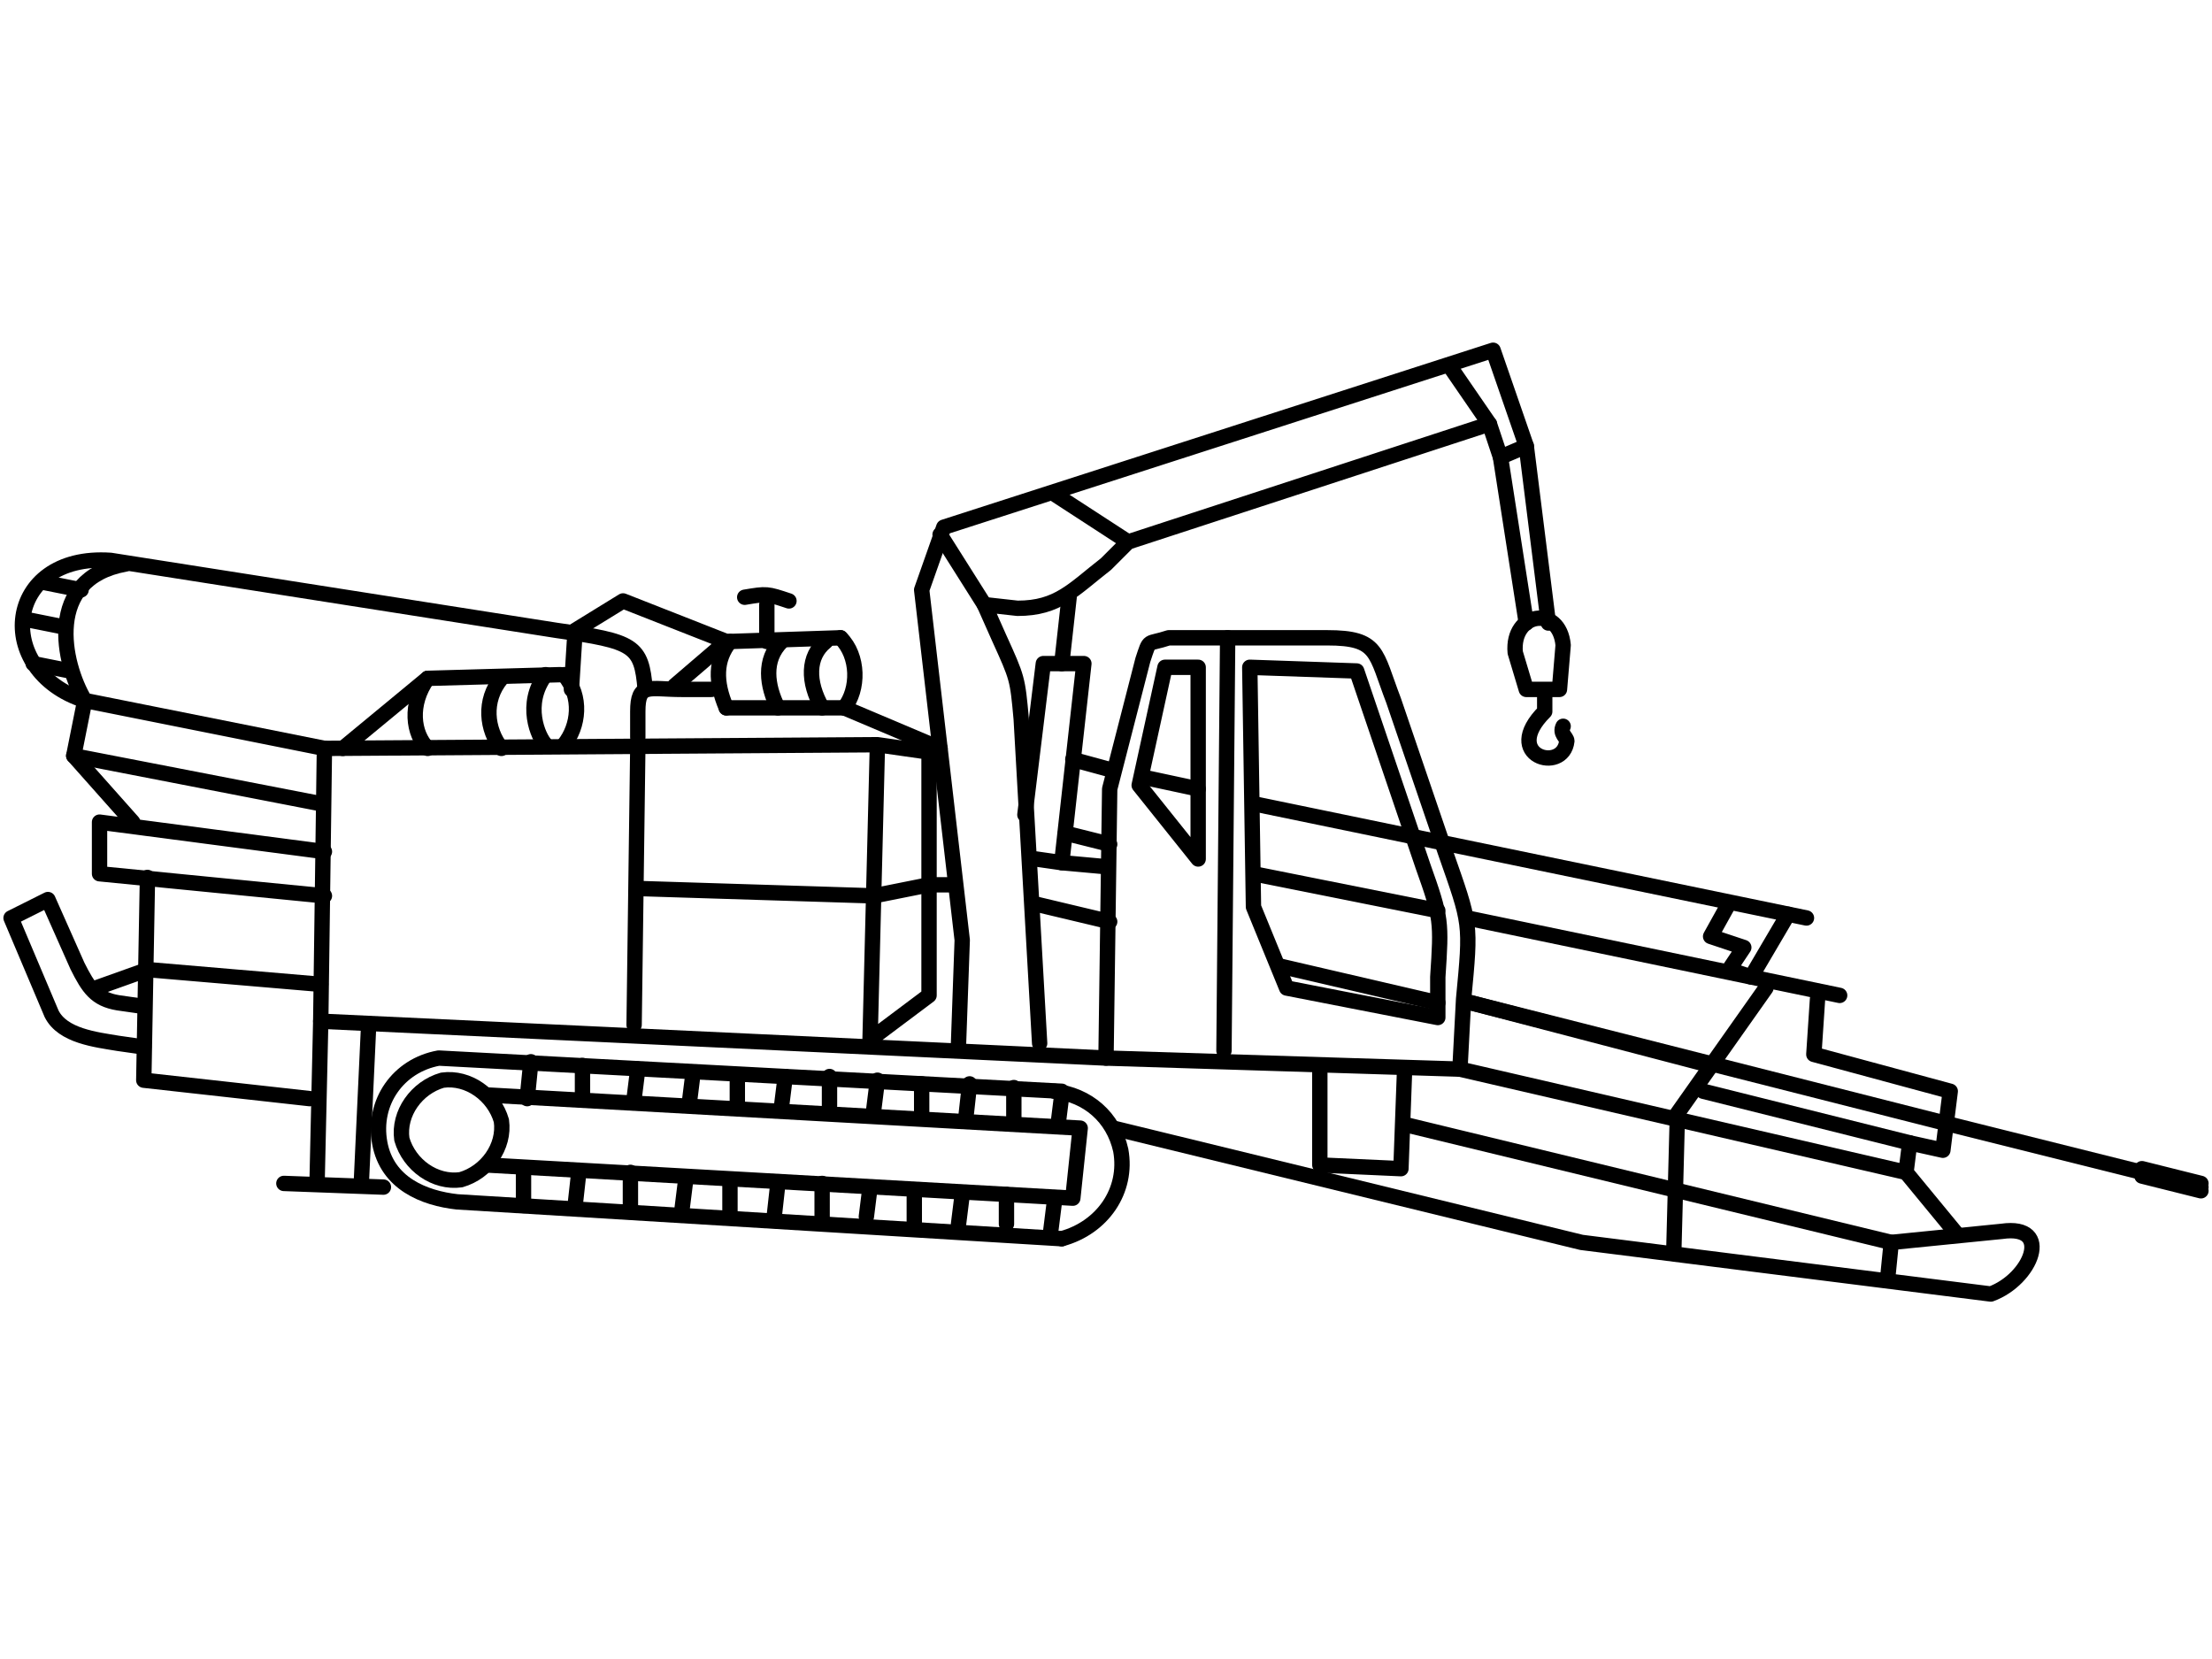<?xml version="1.0" encoding="UTF-8"?>
<!DOCTYPE svg PUBLIC "-//W3C//DTD SVG 1.1//EN" "http://www.w3.org/Graphics/SVG/1.1/DTD/svg11.dtd">
<!-- Creator: CorelDRAW X7 -->
<svg xmlns="http://www.w3.org/2000/svg" xml:space="preserve" width="600px" height="450px" version="1.1" style="shape-rendering:geometricPrecision; text-rendering:geometricPrecision; image-rendering:optimizeQuality; fill-rule:evenodd; clip-rule:evenodd"
viewBox="0 0 600 450"
 xmlns:xlink="http://www.w3.org/1999/xlink">
 <defs>
  <style type="text/css">
   <![CDATA[
    .str0 {stroke:black;stroke-width:4.166;stroke-linecap:round;stroke-linejoin:round}
    .str1 {stroke:black;stroke-width:4.166;stroke-linecap:round;stroke-linejoin:round}
    .fil0 {fill:none}
   ]]>
  </style>
 </defs>
 <g id="Layer_x0020_1">
  <g id="_661961856">
   <line class="fil0 str0" x1="529" y1="305" x2="597" y2= "322" />
   <line class="fil0 str0" x1="399" y1="272" x2="464" y2= "289" />
   <path class="fil0 str0" d="M396 290l1 -19c2,-21 2,-20 -5,-40l-14 -41c-5,-13 -4,-17 -18,-17l-43 0c-6,2 -5,0 -7,6l-9 35 -1 73 96 3z"/>
   <line class="fil0 str0" x1="333" y1="173" x2="332" y2= "285" />
   <path class="fil0 str0" d="M390 276l0 -11c1,-15 1,-16 -4,-30l-18 -53 -29 -1 1 65 9 22 41 8z"/>
   <polygon class="fil0 str0" points="325,181 316,181 309,213 325,233 "/>
   <polyline class="fil0 str0" points="238,202 236,282 252,270 252,204 238,202 88,203 87,277 300,287 "/>
   <line class="fil0 str0" x1="172" y1="278" x2="173" y2= "203" />
   <path class="fil0 str0" d="M173 241l64 2 15 -3 7 0m21 5l21 5"/>
   <path class="fil0 str0" d="M282 283l-5 -88c-1,-11 -1,-11 -6,-22l-4 -9 9 1c11,0 15,-5 24,-12l6 -6 98 -32 3 9 7 -3 -9 -26 -149 48 -6 17 11 95 -1 28"/>
   <line class="fil0 str0" x1="404" y1="115" x2="393" y2= "99" />
   <line class="fil0 str0" x1="306" y1="147" x2="286" y2= "134" />
   <line class="fil0 str0" x1="267" y1="164" x2="255" y2= "145" />
   <polyline class="fil0 str0" points="278,221 283,180 294,180 288,234 281,233 "/>
   <line class="fil0 str0" x1="288" y1="180" x2="290" y2= "162" />
   <line class="fil0 str0" x1="255" y1="203" x2="229" y2= "192" />
   <polyline class="fil0 str0" points="93,203 116,184 152,183 "/>
   <path class="fil0 str0" d="M116 203c-4,-4 -5,-12 0,-19"/>
   <path class="fil0 str0" d="M148 202c-2,-2 -6,-11 0,-19"/>
   <path class="fil0 str0" d="M153 202c4,-5 5,-13 0,-19"/>
   <path class="fil0 str0" d="M136 203c-4,-5 -5,-13 0,-19"/>
   <path class="fil0 str0" d="M197 192c-3,-7 -3,-13 1,-18"/>
   <path class="fil0 str0" d="M223 192c-4,-7 -4,-14 1,-18"/>
   <path class="fil0 str0" d="M229 192c4,-5 4,-14 -1,-19"/>
   <path class="fil0 str0" d="M211 192c-3,-6 -4,-13 1,-18"/>
   <path class="fil0 str0" d="M173 200l0 -7c0,-8 3,-6 12,-6l8 0"/>
   <polyline class="fil0 str0" points="155,187 156,171 169,163 197,174 183,186 "/>
   <path class="fil0 str0" d="M175 187c-1,-12 -3,-13 -24,-16l-121 -19c-29,-2 -32,30 -7,38l65 13"/>
   <path class="fil0 str0" d="M23 190c-6,-10 -11,-33 11,-37"/>
   <polyline class="fil0 str0" points="36,223 20,205 23,190 "/>
   <polyline class="fil0 str0" points="88,231 27,223 27,237 88,243 "/>
   <line class="fil0 str0" x1="87" y1="218" x2="20" y2= "205" />
   <polyline class="fil0 str0" points="84,298 39,293 40,238 "/>
   <line class="fil0 str0" x1="86" y1="321" x2="87" y2= "277" />
   <polyline class="fil0 str0" points="87,267 40,263 26,268 "/>
   <path class="fil0 str0" d="M39 273l-7 -1c-6,-1 -8,-4 -11,-10l-8 -18 -10 5 11 26c3,6 12,7 18,8l7 1"/>
   <line class="fil0 str0" x1="98" y1="321" x2="100" y2= "278" />
   <path class="fil0 str1" d="M286 296c9,1 16,7 18,16 2,11 -5,21 -16,24"/>
   <path class="fil0 str1" d="M136 304c1,7 -4,14 -11,16 -7,1 -14,-4 -16,-11 -1,-7 4,-14 11,-16 7,-1 14,4 16,11z"/>
   <path class="fil0 str0" d="M288 336l-164 -10c-9,-1 -19,-5 -21,-16 -2,-11 5,-21 16,-23l169 9"/>
   <polyline class="fil0 str0" points="132,297 293,306 291,325 132,316 "/>
   <polyline class="fil0 str0" points="381,290 380,317 358,316 358,289 "/>
   <path class="fil0 str0" d="M512 347l1 -10 30 -3c14,-2 8,13 -3,17l-111 -14 -127 -31"/>
   <line class="fil0 str0" x1="499" y1="270" x2="398" y2= "249" />
   <path class="fil0 str0" d="M490 249l-150 -31m-15 -4l-14 -3m-9 -2l-11 -3"/>
   <line class="fil0 str0" x1="299" y1="235" x2="288" y2= "234" />
   <polyline class="fil0 str0" points="454,340 455,302 479,268 "/>
   <polyline class="fil0 str0" points="531,335 517,318 518,310 527,312 529,296 492,286 493,271 "/>
   <line class="fil0 str0" x1="513" y1="337" x2="381" y2= "305" />
   <line class="fil0 str0" x1="228" y1="173" x2="198" y2= "174" />
   <line class="fil0 str0" x1="229" y1="192" x2="197" y2= "192" />
   <line class="fil0 str0" x1="208" y1="164" x2="208" y2= "174" />
   <path class="fil0 str0" d="M202 162c6,-1 6,-1 12,1"/>
   <line class="fil0 str0" x1="104" y1="322" x2="77" y2= "321" />
   <line class="fil0 str0" x1="301" y1="229" x2="289" y2= "226" />
   <line class="fil0 str0" x1="390" y1="247" x2="340" y2= "237" />
   <line class="fil0 str0" x1="399" y1="272" x2="529" y2= "305" />
   <line class="fil0 str0" x1="347" y1="262" x2="390" y2= "272" />
   <line class="fil0 str0" x1="396" y1="290" x2="517" y2= "318" />
   <line class="fil0 str0" x1="462" y1="296" x2="518" y2= "310" />
   <line class="fil0 str0" x1="143" y1="298" x2="144" y2= "288" />
   <line class="fil0 str0" x1="142" y1="327" x2="142" y2= "317" />
   <line class="fil0 str0" x1="158" y1="298" x2="158" y2= "289" />
   <line class="fil0 str0" x1="156" y1="327" x2="157" y2= "318" />
   <line class="fil0 str0" x1="172" y1="298" x2="173" y2= "290" />
   <line class="fil0 str0" x1="171" y1="328" x2="171" y2= "318" />
   <line class="fil0 str0" x1="187" y1="299" x2="188" y2= "291" />
   <line class="fil0 str0" x1="185" y1="328" x2="186" y2= "320" />
   <line class="fil0 str0" x1="200" y1="300" x2="200" y2= "292" />
   <line class="fil0 str0" x1="198" y1="330" x2="198" y2= "321" />
   <line class="fil0 str0" x1="212" y1="300" x2="213" y2= "292" />
   <line class="fil0 str0" x1="210" y1="330" x2="211" y2= "321" />
   <line class="fil0 str0" x1="225" y1="300" x2="225" y2= "292" />
   <line class="fil0 str0" x1="223" y1="330" x2="223" y2= "321" />
   <line class="fil0 str0" x1="237" y1="301" x2="238" y2= "293" />
   <line class="fil0 str0" x1="235" y1="330" x2="236" y2= "322" />
   <line class="fil0 str0" x1="250" y1="303" x2="250" y2= "294" />
   <line class="fil0 str0" x1="248" y1="332" x2="248" y2= "324" />
   <line class="fil0 str0" x1="262" y1="303" x2="263" y2= "294" />
   <line class="fil0 str0" x1="260" y1="332" x2="261" y2= "324" />
   <line class="fil0 str0" x1="275" y1="303" x2="275" y2= "295" />
   <line class="fil0 str0" x1="273" y1="332" x2="273" y2= "324" />
   <line class="fil0 str0" x1="287" y1="305" x2="288" y2= "297" />
   <line class="fil0 str0" x1="285" y1="334" x2="286" y2= "326" />
   <line class="fil0 str0" x1="581" y1="317" x2="597" y2= "321" />
   <line class="fil0 str0" x1="581" y1="319" x2="597" y2= "323" />
   <line class="fil0 str0" x1="12" y1="158" x2="22" y2= "160" />
   <line class="fil0 str0" x1="7" y1="168" x2="17" y2= "170" />
   <line class="fil0 str0" x1="9" y1="180" x2="19" y2= "182" />
   <polyline class="fil0 str0" points="485,248 475,265 469,263 473,257 464,254 469,245 "/>
   <line class="fil0 str0" x1="414" y1="169" x2="407" y2= "124" />
   <line class="fil0 str0" x1="420" y1="169" x2="414" y2= "121" />
   <path class="fil0 str0" d="M414 187l-3 -10c-1,-11 12,-13 13,-2l-1 12 -9 0z"/>
   <path class="fil0 str0" d="M424 197c-1,2 1,3 1,4 -1,9 -18,4 -6,-8l0 -4"/>
  </g>
 </g>
</svg>
